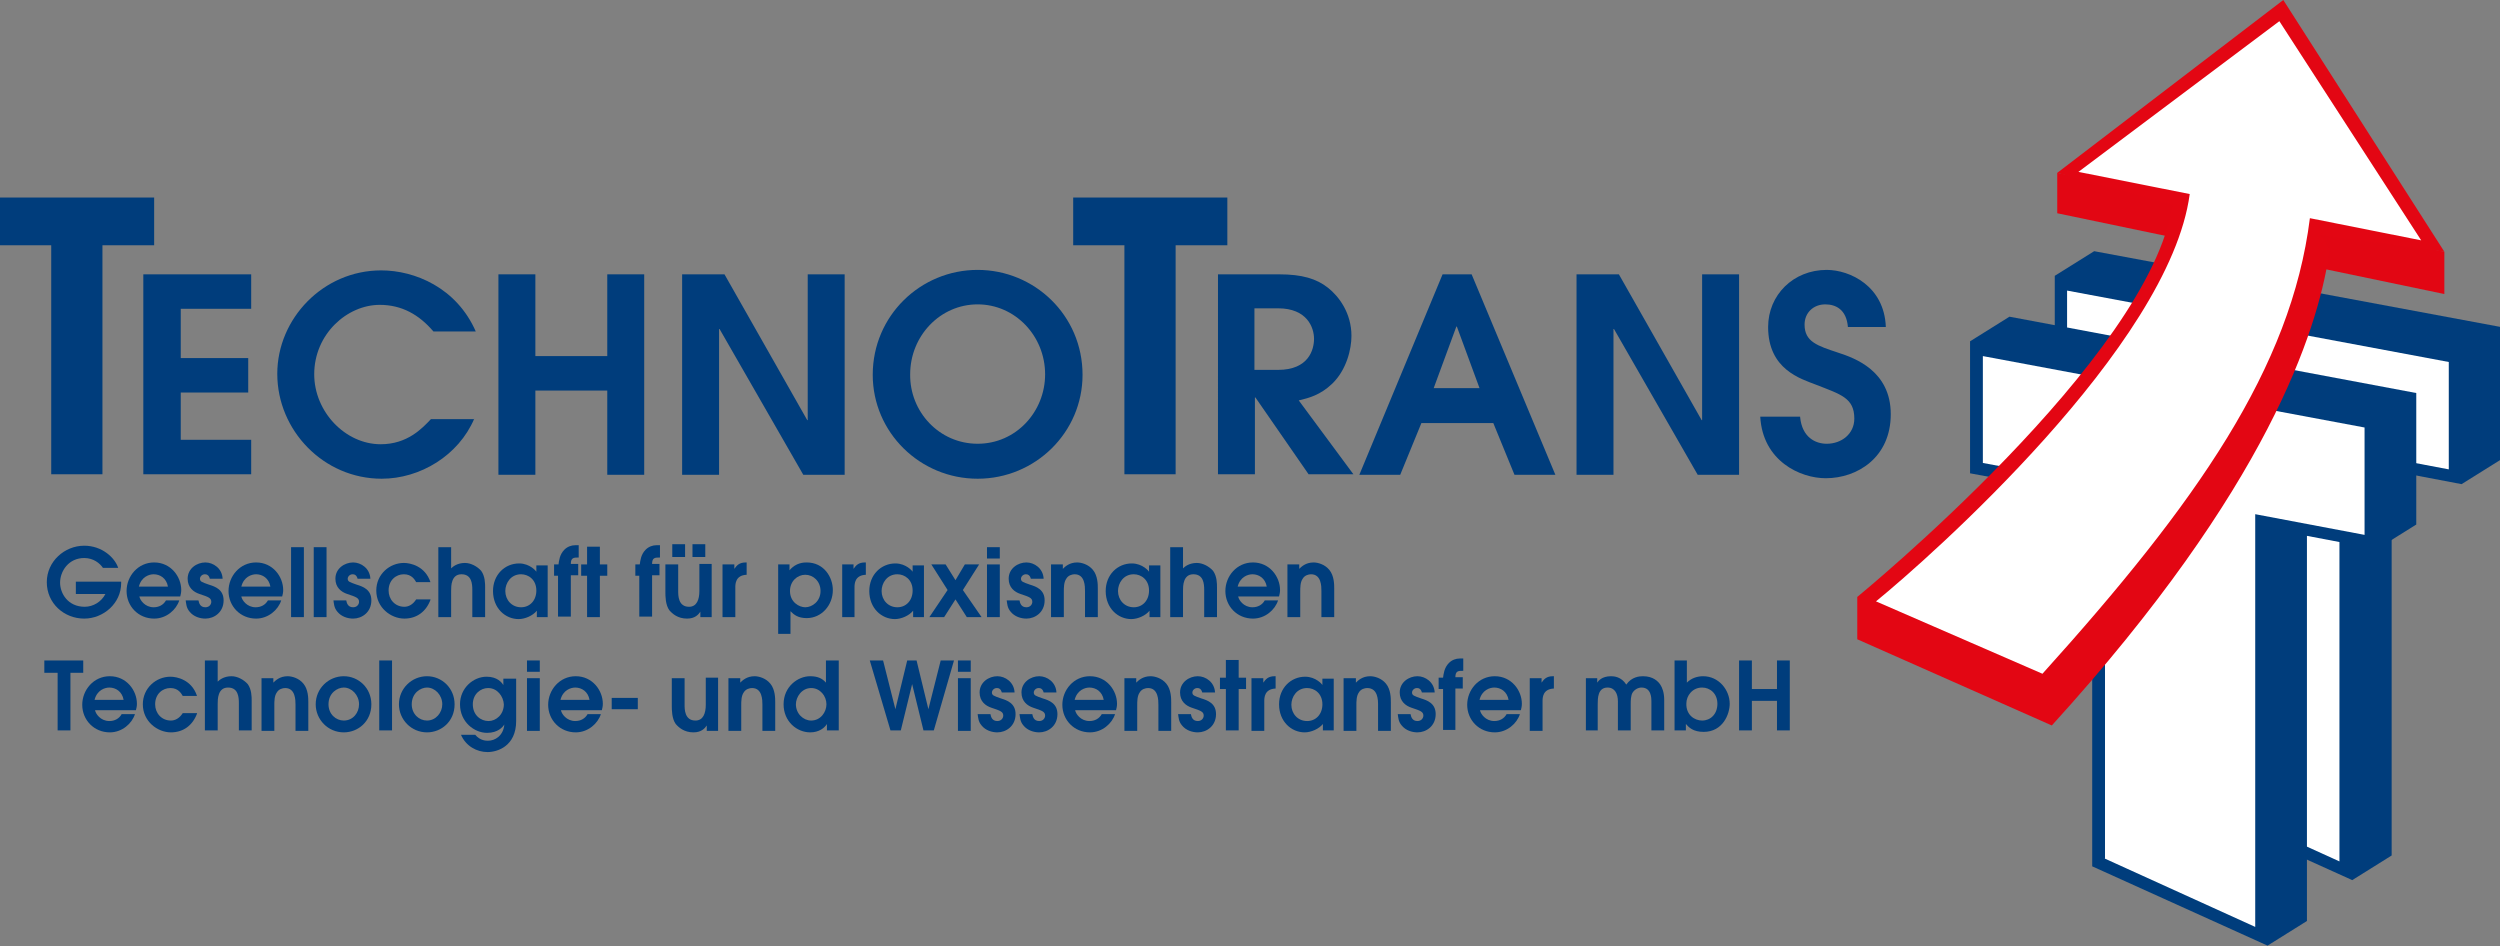 <?xml version="1.0" encoding="utf-8"?>
<!-- Generator: Adobe Illustrator 23.0.2, SVG Export Plug-In . SVG Version: 6.00 Build 0)  -->
<svg version="1.1" xmlns="http://www.w3.org/2000/svg" xmlns:xlink="http://www.w3.org/1999/xlink" x="0px" y="0px" width="507.6px"
	 height="192.1px" viewBox="0 0 507.6 192.1" style="enable-background:new 0 0 507.6 192.1;" xml:space="preserve">
<rect x="0" y="0" width="507.6" height="192.1" fill="#808080" stroke="none"/>
<style type="text/css">
	.st0{fill:#003D7C;}
	.st1{fill:#FFFFFF;}
	.st2{fill:#E20613;}
	.st3{fill:#E30613;}
	.st4{fill:none;stroke:#E20613;stroke-width:3;stroke-miterlimit:10;}
</style>
<g id="Typo">
	<g>
		<path class="st0" d="M10.4,49.8H0v-9.7h31.3v9.7H20.8v46.5H10.4V49.8z"/>
		<path class="st0" d="M29.1,55.7H51v7H36.7v10h13.7v7H36.7v9.6H51v7H29.1V55.7z"/>
		<path class="st0" d="M96.3,85c-3.2,7.5-11,12.2-18.8,12.2c-11.8,0-21.2-9.8-21.2-21.3c0-11.2,9.3-21,21.1-21
			c6.8,0,15.3,3.5,19.2,12.4h-8.6c-2.9-3.4-6.4-5.4-10.9-5.4c-6.6,0-13.3,5.9-13.3,14.1c0,7.6,6.3,14.2,13.5,14.2
			c5.4,0,8.4-3.2,10.2-5.1H96.3z"/>
		<path class="st0" d="M101.2,55.7h7.5v16.6h14.6V55.7h7.5v40.7h-7.5V79.3h-14.6v17.1h-7.5V55.7z"/>
		<path class="st0" d="M138.5,55.7h8.6l16.8,29.6h0.1V55.7h7.5v40.7h-8.4l-17-29.6H146v29.6h-7.5V55.7z"/>
		<path class="st0" d="M198.5,54.8c11.5,0,21.3,9.2,21.3,21.3c0,11.7-9.6,21.1-21.3,21.1c-11.7,0-21.3-9.4-21.3-21.1
			C177.2,64.1,186.9,54.8,198.5,54.8z M198.5,90.1c7.8,0,13.7-6.5,13.7-14.1c0-7.8-6.1-14.2-13.7-14.2c-7.6,0-13.7,6.4-13.7,14.2
			C184.7,83.6,190.7,90.1,198.5,90.1z"/>
		<path class="st0" d="M228.3,49.8h-10.4v-9.7h31.3v9.7h-10.5v46.5h-10.4V49.8z"/>
		<path class="st0" d="M247.2,55.7h12.5c4.7,0,7.6,0.9,9.9,2.7s4.8,5.2,4.8,9.8c0,2.7-1,6.9-3.9,9.7c-2.4,2.3-4.7,2.9-6.8,3.4
			l11.1,15h-9.1l-10.8-15.6h-0.1v15.6h-7.5V55.7z M254.7,75.1h4.8c6.2,0,7.3-4.1,7.3-6.3c0-2.3-1.4-6.2-7.3-6.2h-4.8V75.1z"/>
		<path class="st0" d="M292.9,55.7h5.9l17,40.7h-8.3l-4.3-10.5h-14.6l-4.3,10.5h-8.3L292.9,55.7z M291.1,78.8h9.3l-4.6-12.5h-0.1
			L291.1,78.8z"/>
		<path class="st0" d="M320.1,55.7h8.6l16.8,29.6h0.1V55.7h7.5v40.7h-8.4l-17-29.6h-0.1v29.6h-7.5V55.7z"/>
		<path class="st0" d="M365.5,84.7c0.4,4.1,3.1,5.4,5.4,5.4c3,0,5.6-2,5.6-5.1c0-4.2-2.7-4.9-7.8-6.9c-3.1-1.2-9.7-3.1-9.7-11.7
			c0-6.5,5.1-11.6,11.9-11.6c4.7,0,11.7,3.3,12,11.6h-7.7c-0.3-3.6-2.5-4.6-4.6-4.6c-2.4,0-4.2,1.7-4.2,4.1c0,3.5,2.6,4.3,6.8,5.7
			c3.4,1.1,10.7,3.7,10.7,12.5c0,8.8-6.8,13-13.2,13c-5.2,0-12.8-3.5-13.3-12.5H365.5z"/>
	</g>
	<g>
		<path class="st0" d="M15.3,118.1h9.3v0.3c0,4.1-3.6,7.2-7.5,7.2c-4.1,0-7.6-3.1-7.6-7.4c0-4.2,3.6-7.4,7.6-7.4
			c3.6,0,6.2,2.4,6.9,4.5h-3.1c-0.6-0.9-1.9-2-3.8-2c-3.2,0-4.9,2.7-4.9,5c0,2.2,1.6,4.9,5,4.9c1.7,0,3.4-1,4.2-2.6h-6V118.1z"/>
		<path class="st0" d="M28.3,121.1c0.1,0.7,1.1,2.2,2.9,2.2c1.1,0,2-0.5,2.5-1.4h2.7c-0.6,1.9-2.6,3.7-5.1,3.7
			c-3.2,0-5.6-2.5-5.6-5.6c0-3,2.3-5.8,5.6-5.8c3.4,0,5.5,2.9,5.5,5.6c0,0.5-0.1,0.9-0.2,1.3H28.3z M34.1,119.1
			c-0.3-1.7-1.6-2.5-2.9-2.5c-0.9,0-2.5,0.5-3,2.5H34.1z"/>
		<path class="st0" d="M42.6,117.5c-0.2-0.8-0.7-0.9-1-0.9c-0.6,0-1,0.5-1,0.9c0,0.6,0.4,0.7,1.8,1.2c1.3,0.4,3,1,3,3.2
			c0,2.4-1.9,3.7-3.7,3.7c-1.1,0-2.4-0.4-3.2-1.4c-0.7-0.8-0.7-1.7-0.8-2.3h2.6c0.1,0.5,0.3,1.4,1.4,1.4c0.8,0,1.2-0.6,1.2-1.1
			c0-0.8-0.6-1-2.4-1.6c-1.2-0.4-2.4-1.3-2.4-3.1c0-2.1,1.9-3.3,3.6-3.3c1.6,0,3.4,1.2,3.5,3.3H42.6z"/>
		<path class="st0" d="M49,121.1c0.1,0.7,1.1,2.2,2.9,2.2c1.1,0,2-0.5,2.5-1.4h2.7c-0.6,1.9-2.6,3.7-5.1,3.7c-3.2,0-5.6-2.5-5.6-5.6
			c0-3,2.3-5.8,5.6-5.8c3.4,0,5.5,2.9,5.5,5.6c0,0.5-0.1,0.9-0.2,1.3H49z M54.9,119.1c-0.3-1.7-1.6-2.5-2.9-2.5
			c-0.9,0-2.5,0.5-3,2.5H54.9z"/>
		<path class="st0" d="M59.1,111.1h2.6v14.2h-2.6V111.1z"/>
		<path class="st0" d="M63.7,111.1h2.6v14.2h-2.6V111.1z"/>
		<path class="st0" d="M72.6,117.5c-0.2-0.8-0.7-0.9-1-0.9c-0.6,0-1,0.5-1,0.9c0,0.6,0.4,0.7,1.8,1.2c1.3,0.4,3,1,3,3.2
			c0,2.4-1.9,3.7-3.7,3.7c-1.1,0-2.4-0.4-3.2-1.4c-0.7-0.8-0.7-1.7-0.8-2.3h2.6c0.1,0.5,0.3,1.4,1.4,1.4c0.8,0,1.2-0.6,1.2-1.1
			c0-0.8-0.6-1-2.4-1.6c-1.2-0.4-2.4-1.3-2.4-3.1c0-2.1,1.9-3.3,3.6-3.3c1.6,0,3.4,1.2,3.5,3.3H72.6z"/>
		<path class="st0" d="M87.4,121.8c-0.9,2.4-2.8,3.8-5.3,3.8c-2.7,0-5.7-2.2-5.7-5.7c0-3.3,2.7-5.6,5.6-5.6c1.3,0,4.3,0.6,5.4,3.9
			h-2.9c-0.3-0.5-0.9-1.6-2.5-1.6c-1.6,0-3.1,1.2-3.1,3.3c0,1.8,1.3,3.3,3.2,3.3c0.8,0,1.7-0.4,2.4-1.5H87.4z"/>
		<path class="st0" d="M89,111.1h2.6v4.3c0.3-0.3,1.2-1.1,2.8-1.1c1.2,0,2.5,0.7,3.3,1.6c0.8,1.1,0.8,2.6,0.8,3.4v6h-2.6v-5.5
			c0-1.2-0.1-3.2-2.2-3.2c-2.1,0-2.1,2.4-2.1,3.3v5.4H89V111.1z"/>
		<path class="st0" d="M111.3,125.3h-2.3V124c-0.8,1-2.4,1.7-3.7,1.7c-2.7,0-5.2-2.2-5.2-5.7c0-3.3,2.4-5.6,5.3-5.6
			c2.2,0,3.5,1.6,3.5,1.7h0v-1.3h2.3V125.3z M105.8,116.6c-2.1,0-3.2,1.8-3.2,3.4c0,1.8,1.3,3.3,3.2,3.3c1.8,0,3.1-1.4,3.1-3.4
			C108.9,117.7,107.3,116.6,105.8,116.6z"/>
		<path class="st0" d="M113.4,116.9h-0.9v-2.3h0.9c0.1-0.7,0.2-2,1.2-3c0.6-0.6,1.4-0.9,2.2-0.9h0.7v2.5c-1,0-1.6,0-1.6,1.3h1.5v2.3
			h-1.5v8.4h-2.6V116.9z"/>
		<path class="st0" d="M119.2,116.9H118v-2.3h1.2v-3.6h2.6v3.6h1.5v2.3h-1.5v8.4h-2.6V116.9z"/>
		<path class="st0" d="M129.9,116.9H129v-2.3h0.9c0.1-0.7,0.2-2,1.2-3c0.6-0.6,1.4-0.9,2.2-0.9h0.7v2.5c-1,0-1.6,0-1.6,1.3h1.5v2.3
			h-1.5v8.4h-2.6V116.9z"/>
		<path class="st0" d="M144.5,114.6v10.7h-2.3v-1.1h0c-0.4,0.6-1.1,1.4-2.7,1.4c-1.9,0-3-1-3.6-1.7c-0.8-1.1-0.8-2.9-0.8-3.7v-5.6
			h2.6v5.4c0,0.9,0,3.2,2.2,3.2c1.6,0,2.1-1.5,2.1-3.2v-5.5H144.5z M136.5,110.5h2.6v2.6h-2.6V110.5z M140.6,110.5h2.6v2.6h-2.6
			V110.5z"/>
		<path class="st0" d="M146.8,114.6h2.3v0.9h0c0.5-0.7,1-1.3,2.3-1.3h0.2v2.5c-2.3,0.1-2.3,1.9-2.3,2.6v6h-2.6V114.6z"/>
		<path class="st0" d="M158,114.6h2.3v1.2h0c1.3-1.6,3-1.6,3.5-1.6c3.5,0,5.3,3,5.3,5.6c0,3.1-2.3,5.7-5.3,5.7
			c-1.8,0-2.6-0.7-3.3-1.4v4.6H158V114.6z M163.5,123.3c1.4,0,3.1-1.2,3.1-3.3c0-2-1.5-3.3-3.1-3.3c-1.6,0-3.1,1.3-3.1,3.3
			C160.4,122.3,162.3,123.3,163.5,123.3z"/>
		<path class="st0" d="M171,114.6h2.3v0.9h0c0.5-0.7,1-1.3,2.3-1.3h0.2v2.5c-2.3,0.1-2.3,1.9-2.3,2.6v6H171V114.6z"/>
		<path class="st0" d="M187.7,125.3h-2.3V124c-0.8,1-2.4,1.7-3.7,1.7c-2.7,0-5.2-2.2-5.2-5.7c0-3.3,2.4-5.6,5.3-5.6
			c2.2,0,3.5,1.6,3.5,1.7h0v-1.3h2.3V125.3z M182.2,116.6c-2.1,0-3.2,1.8-3.2,3.4c0,1.8,1.3,3.3,3.2,3.3c1.8,0,3.1-1.4,3.1-3.4
			C185.3,117.7,183.7,116.6,182.2,116.6z"/>
		<path class="st0" d="M192.4,119.8l-3.3-5.2h2.9l2,3.2l1.9-3.2h2.9l-3.3,5.2l3.8,5.5h-3l-2.3-3.6l-2.3,3.6h-3L192.4,119.8z"/>
		<path class="st0" d="M200.4,111.1h2.6v2.3h-2.6V111.1z M200.4,114.6h2.6v10.7h-2.6V114.6z"/>
		<path class="st0" d="M209.3,117.5c-0.2-0.8-0.7-0.9-1-0.9c-0.6,0-1,0.5-1,0.9c0,0.6,0.4,0.7,1.8,1.2c1.3,0.4,3,1,3,3.2
			c0,2.4-1.9,3.7-3.7,3.7c-1.1,0-2.4-0.4-3.2-1.4c-0.7-0.8-0.7-1.7-0.8-2.3h2.6c0.1,0.5,0.3,1.4,1.4,1.4c0.8,0,1.2-0.6,1.2-1.1
			c0-0.8-0.6-1-2.4-1.6c-1.2-0.4-2.4-1.3-2.4-3.1c0-2.1,1.9-3.3,3.6-3.3c1.6,0,3.4,1.2,3.5,3.3H209.3z"/>
		<path class="st0" d="M213.4,114.6h2.4v0.9c0.4-0.4,1.3-1.3,2.9-1.3c0.9,0,2.3,0.4,3.2,1.5c1,1.2,1,3,1,3.8v5.8h-2.6V120
			c0-0.9,0-3.4-2.1-3.4c-0.5,0-1.3,0.2-1.7,0.9c-0.5,0.7-0.5,1.8-0.5,2.7v5.1h-2.6V114.6z"/>
		<path class="st0" d="M235.7,125.3h-2.3V124c-0.8,1-2.4,1.7-3.7,1.7c-2.7,0-5.2-2.2-5.2-5.7c0-3.3,2.4-5.6,5.3-5.6
			c2.2,0,3.5,1.6,3.5,1.7h0v-1.3h2.3V125.3z M230.2,116.6c-2.1,0-3.2,1.8-3.2,3.4c0,1.8,1.3,3.3,3.2,3.3c1.8,0,3.1-1.4,3.1-3.4
			C233.3,117.7,231.7,116.6,230.2,116.6z"/>
		<path class="st0" d="M237.6,111.1h2.6v4.3c0.3-0.3,1.2-1.1,2.8-1.1c1.2,0,2.5,0.7,3.3,1.6c0.8,1.1,0.8,2.6,0.8,3.4v6h-2.6v-5.5
			c0-1.2-0.1-3.2-2.2-3.2c-2.1,0-2.1,2.4-2.1,3.3v5.4h-2.6V111.1z"/>
		<path class="st0" d="M251.4,121.1c0.1,0.7,1.1,2.2,2.9,2.2c1.1,0,2-0.5,2.5-1.4h2.7c-0.6,1.9-2.6,3.7-5.1,3.7
			c-3.2,0-5.6-2.5-5.6-5.6c0-3,2.3-5.8,5.6-5.8c3.4,0,5.5,2.9,5.5,5.6c0,0.5-0.1,0.9-0.2,1.3H251.4z M257.2,119.1
			c-0.3-1.7-1.6-2.5-2.9-2.5c-0.9,0-2.5,0.5-3,2.5H257.2z"/>
		<path class="st0" d="M261.4,114.6h2.4v0.9c0.4-0.4,1.3-1.3,2.9-1.3c0.9,0,2.3,0.4,3.2,1.5c1,1.2,1,3,1,3.8v5.8h-2.6V120
			c0-0.9,0-3.4-2.1-3.4c-0.5,0-1.3,0.2-1.7,0.9c-0.5,0.7-0.5,1.8-0.5,2.7v5.1h-2.6V114.6z"/>
		<path class="st0" d="M11.6,136.6H9v-2.5h7.9v2.5h-2.6v11.7h-2.6V136.6z"/>
		<path class="st0" d="M19.3,144.2c0.1,0.7,1.1,2.2,2.9,2.2c1.1,0,2-0.5,2.5-1.4h2.7c-0.6,1.9-2.6,3.7-5.1,3.7
			c-3.2,0-5.6-2.5-5.6-5.6c0-3,2.3-5.8,5.6-5.8c3.4,0,5.5,2.9,5.5,5.6c0,0.5-0.1,0.9-0.2,1.3H19.3z M25.1,142.1
			c-0.3-1.7-1.6-2.5-2.9-2.5c-0.9,0-2.5,0.5-3,2.5H25.1z"/>
		<path class="st0" d="M40,144.9c-0.9,2.4-2.8,3.8-5.3,3.8c-2.7,0-5.7-2.2-5.7-5.7c0-3.3,2.7-5.6,5.6-5.6c1.3,0,4.3,0.6,5.4,3.9
			h-2.9c-0.3-0.5-0.9-1.6-2.5-1.6c-1.6,0-3.1,1.2-3.1,3.3c0,1.8,1.3,3.3,3.2,3.3c0.8,0,1.7-0.4,2.4-1.5H40z"/>
		<path class="st0" d="M41.6,134.1h2.6v4.3c0.3-0.3,1.2-1.1,2.8-1.1c1.2,0,2.5,0.7,3.3,1.6c0.8,1.1,0.8,2.6,0.8,3.4v6h-2.6v-5.5
			c0-1.2-0.1-3.2-2.2-3.2c-2.1,0-2.1,2.4-2.1,3.3v5.4h-2.6V134.1z"/>
		<path class="st0" d="M53.1,137.7h2.4v0.9c0.4-0.4,1.3-1.3,2.9-1.3c0.9,0,2.3,0.4,3.2,1.5c1,1.2,1,3,1,3.8v5.8h-2.6v-5.3
			c0-0.9,0-3.4-2.1-3.4c-0.5,0-1.3,0.2-1.7,0.9c-0.5,0.7-0.5,1.8-0.5,2.7v5.1h-2.6V137.7z"/>
		<path class="st0" d="M64.1,143c0-3.2,2.6-5.7,5.7-5.7c3,0,5.6,2.4,5.6,5.7c0,3.5-2.7,5.7-5.6,5.7C66.6,148.7,64.1,146.1,64.1,143z
			 M72.9,143c0-1.9-1.5-3.4-3.1-3.4c-1.3,0-3.1,1.1-3.1,3.4c0,2,1.5,3.3,3.1,3.3C71.7,146.3,72.9,144.7,72.9,143z"/>
		<path class="st0" d="M77,134.1h2.6v14.2H77V134.1z"/>
		<path class="st0" d="M81,143c0-3.2,2.6-5.7,5.7-5.7c3,0,5.6,2.4,5.6,5.7c0,3.5-2.7,5.7-5.6,5.7C83.5,148.7,81,146.1,81,143z
			 M89.8,143c0-1.9-1.5-3.4-3.1-3.4c-1.3,0-3.1,1.1-3.1,3.4c0,2,1.5,3.3,3.1,3.3C88.5,146.3,89.8,144.7,89.8,143z"/>
		<path class="st0" d="M104.8,137.7v8.7c0,5.1-3.8,6.3-5.8,6.3c-2.2,0-4.4-1.2-5.4-3.5h2.9c1,1.2,2.2,1.2,2.6,1.2
			c1.4,0,3.1-1,3.3-3.3l0,0c-0.3,0.5-1.3,1.7-3.5,1.7c-2.6,0-5.5-2.2-5.5-5.8c0-3.3,2.7-5.6,5.4-5.6c2.2,0,3.1,1.2,3.4,1.7h0v-1.3
			H104.8z M99.1,139.7c-1.5,0-3.1,1.2-3.1,3.3c0,2.2,1.6,3.4,3.2,3.4c1.5,0,3.1-1.3,3.1-3.4C102.2,141.4,101,139.7,99.1,139.7z"/>
		<path class="st0" d="M107,134.1h2.6v2.3H107V134.1z M107,137.7h2.6v10.7H107V137.7z"/>
		<path class="st0" d="M113.9,144.2c0.1,0.7,1.1,2.2,2.9,2.2c1.1,0,2-0.5,2.5-1.4h2.7c-0.6,1.9-2.6,3.7-5.1,3.7
			c-3.2,0-5.6-2.5-5.6-5.6c0-3,2.3-5.8,5.6-5.8c3.4,0,5.5,2.9,5.5,5.6c0,0.5-0.1,0.9-0.2,1.3H113.9z M119.7,142.1
			c-0.3-1.7-1.6-2.5-2.9-2.5c-0.9,0-2.5,0.5-3,2.5H119.7z"/>
		<path class="st0" d="M124.2,141.7h5.3v2.3h-5.3V141.7z"/>
		<path class="st0" d="M145.8,137.7v10.7h-2.3v-1.1h0c-0.4,0.6-1.1,1.4-2.7,1.4c-1.9,0-3-1-3.6-1.7c-0.8-1.1-0.8-2.9-0.8-3.7v-5.6
			h2.6v5.4c0,0.9,0,3.2,2.2,3.2c1.6,0,2.1-1.5,2.1-3.2v-5.5H145.8z"/>
		<path class="st0" d="M147.9,137.7h2.4v0.9c0.4-0.4,1.3-1.3,2.9-1.3c0.9,0,2.3,0.4,3.2,1.5c1,1.2,1,3,1,3.8v5.8h-2.6v-5.3
			c0-0.9,0-3.4-2.1-3.4c-0.5,0-1.3,0.2-1.7,0.9c-0.5,0.7-0.5,1.8-0.5,2.7v5.1h-2.6V137.7z"/>
		<path class="st0" d="M170.2,148.3h-2.3V147h0c-0.5,0.8-1.6,1.7-3.4,1.7c-2.7,0-5.4-2.2-5.4-5.7c0-3.6,2.9-5.7,5.4-5.7
			c1.6,0,2.5,0.5,3.2,1.3v-4.5h2.6V148.3z M164.7,146.3c1.9,0,3.1-1.7,3.1-3.3c0-1.7-1.3-3.3-3.1-3.3c-1.9,0-3.1,1.8-3.1,3.3
			C161.6,144.9,163.1,146.3,164.7,146.3z"/>
		<path class="st0" d="M176.6,134.1h2.7l2.5,9.9h0l2.4-9.9h1.9l2.4,9.9h0l2.5-9.9h2.7l-4.1,14.2h-2.1l-2.3-9.4h0l-2.3,9.4h-2.1
			L176.6,134.1z"/>
		<path class="st0" d="M194.5,134.1h2.6v2.3h-2.6V134.1z M194.5,137.7h2.6v10.7h-2.6V137.7z"/>
		<path class="st0" d="M203.4,140.6c-0.2-0.8-0.7-0.9-1-0.9c-0.6,0-1,0.5-1,0.9c0,0.6,0.4,0.7,1.8,1.2c1.3,0.4,3,1,3,3.2
			c0,2.4-1.9,3.7-3.7,3.7c-1.1,0-2.4-0.4-3.2-1.4c-0.7-0.8-0.7-1.7-0.8-2.3h2.6c0.1,0.5,0.3,1.4,1.4,1.4c0.8,0,1.2-0.6,1.2-1.1
			c0-0.8-0.6-1-2.4-1.6c-1.2-0.4-2.4-1.3-2.4-3.1c0-2.1,1.9-3.3,3.6-3.3c1.6,0,3.4,1.2,3.5,3.3H203.4z"/>
		<path class="st0" d="M211.9,140.6c-0.2-0.8-0.7-0.9-1-0.9c-0.6,0-1,0.5-1,0.9c0,0.6,0.4,0.7,1.8,1.2c1.3,0.4,3,1,3,3.2
			c0,2.4-1.9,3.7-3.7,3.7c-1.1,0-2.4-0.4-3.2-1.4c-0.7-0.8-0.7-1.7-0.8-2.3h2.6c0.1,0.5,0.3,1.4,1.4,1.4c0.8,0,1.2-0.6,1.2-1.1
			c0-0.8-0.6-1-2.4-1.6c-1.2-0.4-2.4-1.3-2.4-3.1c0-2.1,1.9-3.3,3.6-3.3c1.6,0,3.4,1.2,3.5,3.3H211.9z"/>
		<path class="st0" d="M218.3,144.2c0.1,0.7,1.1,2.2,2.9,2.2c1.1,0,2-0.5,2.5-1.4h2.7c-0.6,1.9-2.6,3.7-5.1,3.7
			c-3.2,0-5.6-2.5-5.6-5.6c0-3,2.3-5.8,5.6-5.8c3.4,0,5.5,2.9,5.5,5.6c0,0.5-0.1,0.9-0.2,1.3H218.3z M224.1,142.1
			c-0.3-1.7-1.6-2.5-2.9-2.5c-0.9,0-2.5,0.5-3,2.5H224.1z"/>
		<path class="st0" d="M228.3,137.7h2.4v0.9c0.4-0.4,1.3-1.3,2.9-1.3c0.9,0,2.3,0.4,3.2,1.5c1,1.2,1,3,1,3.8v5.8h-2.6v-5.3
			c0-0.9,0-3.4-2.1-3.4c-0.5,0-1.3,0.2-1.7,0.9c-0.5,0.7-0.5,1.8-0.5,2.7v5.1h-2.6V137.7z"/>
		<path class="st0" d="M244.1,140.6c-0.2-0.8-0.7-0.9-1-0.9c-0.6,0-1,0.5-1,0.9c0,0.6,0.4,0.7,1.8,1.2c1.3,0.4,3,1,3,3.2
			c0,2.4-1.9,3.7-3.7,3.7c-1.1,0-2.4-0.4-3.2-1.4c-0.7-0.8-0.7-1.7-0.8-2.3h2.6c0.1,0.5,0.3,1.4,1.4,1.4c0.8,0,1.2-0.6,1.2-1.1
			c0-0.8-0.6-1-2.4-1.6c-1.2-0.4-2.4-1.3-2.4-3.1c0-2.1,1.9-3.3,3.6-3.3c1.6,0,3.4,1.2,3.5,3.3H244.1z"/>
		<path class="st0" d="M248.9,139.9h-1.2v-2.3h1.2v-3.6h2.6v3.6h1.5v2.3h-1.5v8.4h-2.6V139.9z"/>
		<path class="st0" d="M254.2,137.7h2.3v0.9h0c0.5-0.7,1-1.3,2.3-1.3h0.2v2.5c-2.3,0.1-2.3,1.9-2.3,2.6v6h-2.6V137.7z"/>
		<path class="st0" d="M270.9,148.3h-2.3V147c-0.8,1-2.4,1.7-3.7,1.7c-2.7,0-5.2-2.2-5.2-5.7c0-3.3,2.4-5.6,5.3-5.6
			c2.2,0,3.5,1.6,3.5,1.7h0v-1.3h2.3V148.3z M265.4,139.7c-2.1,0-3.2,1.8-3.2,3.4c0,1.8,1.3,3.3,3.2,3.3c1.8,0,3.1-1.4,3.1-3.4
			C268.5,140.8,266.9,139.7,265.4,139.7z"/>
		<path class="st0" d="M272.9,137.7h2.4v0.9c0.4-0.4,1.3-1.3,2.9-1.3c0.9,0,2.3,0.4,3.2,1.5c1,1.2,1,3,1,3.8v5.8h-2.6v-5.3
			c0-0.9,0-3.4-2.2-3.4c-0.5,0-1.3,0.2-1.7,0.9c-0.5,0.7-0.5,1.8-0.5,2.7v5.1h-2.6V137.7z"/>
		<path class="st0" d="M288.7,140.6c-0.2-0.8-0.7-0.9-1-0.9c-0.6,0-1,0.5-1,0.9c0,0.6,0.4,0.7,1.8,1.2c1.3,0.4,3,1,3,3.2
			c0,2.4-1.9,3.7-3.7,3.7c-1.1,0-2.4-0.4-3.2-1.4c-0.7-0.8-0.7-1.7-0.8-2.3h2.6c0.1,0.5,0.3,1.4,1.4,1.4c0.8,0,1.2-0.6,1.2-1.1
			c0-0.8-0.6-1-2.4-1.6c-1.2-0.4-2.4-1.3-2.4-3.1c0-2.1,1.9-3.3,3.6-3.3c1.6,0,3.4,1.2,3.5,3.3H288.7z"/>
		<path class="st0" d="M293,139.9h-0.9v-2.3h0.9c0.1-0.7,0.2-2,1.2-3c0.6-0.6,1.4-0.9,2.2-0.9h0.7v2.5c-1,0-1.6,0-1.6,1.3h1.5v2.3
			h-1.5v8.4H293V139.9z"/>
		<path class="st0" d="M300.5,144.2c0.1,0.7,1.1,2.2,2.9,2.2c1.1,0,2-0.5,2.5-1.4h2.7c-0.6,1.9-2.6,3.7-5.1,3.7
			c-3.2,0-5.6-2.5-5.6-5.6c0-3,2.3-5.8,5.6-5.8c3.4,0,5.5,2.9,5.5,5.6c0,0.5-0.1,0.9-0.2,1.3H300.5z M306.3,142.1
			c-0.3-1.7-1.6-2.5-2.9-2.5c-0.9,0-2.5,0.5-3,2.5H306.3z"/>
		<path class="st0" d="M310.7,137.7h2.3v0.9h0c0.5-0.7,1-1.3,2.3-1.3h0.2v2.5c-2.3,0.1-2.3,1.9-2.3,2.6v6h-2.6V137.7z"/>
		<path class="st0" d="M322,137.7h2.3v0.9h0c0.2-0.3,0.9-1.3,2.8-1.3c0.6,0,2.1,0.1,3.1,1.7c1.1-1.6,2.7-1.7,3.4-1.7
			c2.1,0,3.1,1.1,3.5,1.7c0.4,0.6,0.8,1.6,0.8,3.1v6.2h-2.6v-5.9c0-0.6,0-2.8-2-2.8c-0.7,0-1.4,0.4-1.8,1c-0.4,0.6-0.4,1.7-0.4,2.4
			v5.3h-2.6v-5.9c0-1.5-0.6-2.8-2.1-2.8c-2,0-2,2.2-2,3.4v5.3H322V137.7z"/>
		<path class="st0" d="M339.9,134.1h2.6v4.5c0.9-0.9,2.1-1.3,3.3-1.3c3.2,0,5.4,2.8,5.4,5.6c0,2.1-1.4,5.7-5.3,5.7
			c-2.1,0-3-0.9-3.6-1.6v1.3h-2.3V134.1z M345.6,146.3c1.7,0,3.1-1.3,3.1-3.4s-1.5-3.3-3.1-3.3c-2,0-3.2,1.7-3.2,3.2
			C342.3,145.2,344.1,146.3,345.6,146.3z"/>
		<path class="st0" d="M353.1,134.1h2.6v5.8h5.1v-5.8h2.6v14.2h-2.6v-6h-5.1v6h-2.6V134.1z"/>
	</g>
</g>
<g id="TT">
	<g>
		<path class="st0" d="M425.2,51l-8,5v26.8l24.8,4.6v75.2l35.6,16.1l8-5V95.6l14.2,2.7l8-5V66.4L425.2,51z"/>
		<g>
			<path class="st1" d="M444.4,161l30.6,13.9V91.1l22.2,4.2V73.5L419.7,59v21.7l24.8,4.6V161z"/>
		</g>
	</g>
	<path class="st2" d="M401,70.3"/>
	<g>
		<path class="st0" d="M408,64.3l-8,5v26.8l24.8,4.6v75.2l35.6,16.1l8-5v-78.2l14.2,2.7l8-5V79.8L408,64.3z"/>
		<g>
			<path class="st1" d="M427.3,174.3l30.6,13.9v-83.8l22.2,4.2V86.8l-77.5-14.5V94l24.8,4.6V174.3z"/>
		</g>
	</g>
</g>
<g id="Pfeil_rot">
	<polygon class="st2" points="417.7,35.1 417.7,43.3 496.3,59.7 496.3,51.1 	"/>
	<path class="st3" d="M470.9,47.7l25.4,3.4L463.6,0l-45.9,35.1l23.4,6.4c-4.4,31-64,79.7-64,79.7l0,8.6l39.5,17.5
		c44.2-48.6,53.8-80.3,56.2-95.1C473,50.3,472.3,48.8,470.9,47.7z"/>
	<g>
		<path class="st1" d="M380.9,122.1l33.8,14.7c31.3-34.7,50.5-62.1,54.3-92.5l0,0l22.6,4.5L462.8,4.3l-40.8,30.6l22.6,4.5l0,0
			C440.5,70.2,391.7,113.3,380.9,122.1z"/>
	</g>
	<path class="st4" d="M377.1,130.7"/>
</g>
</svg>
